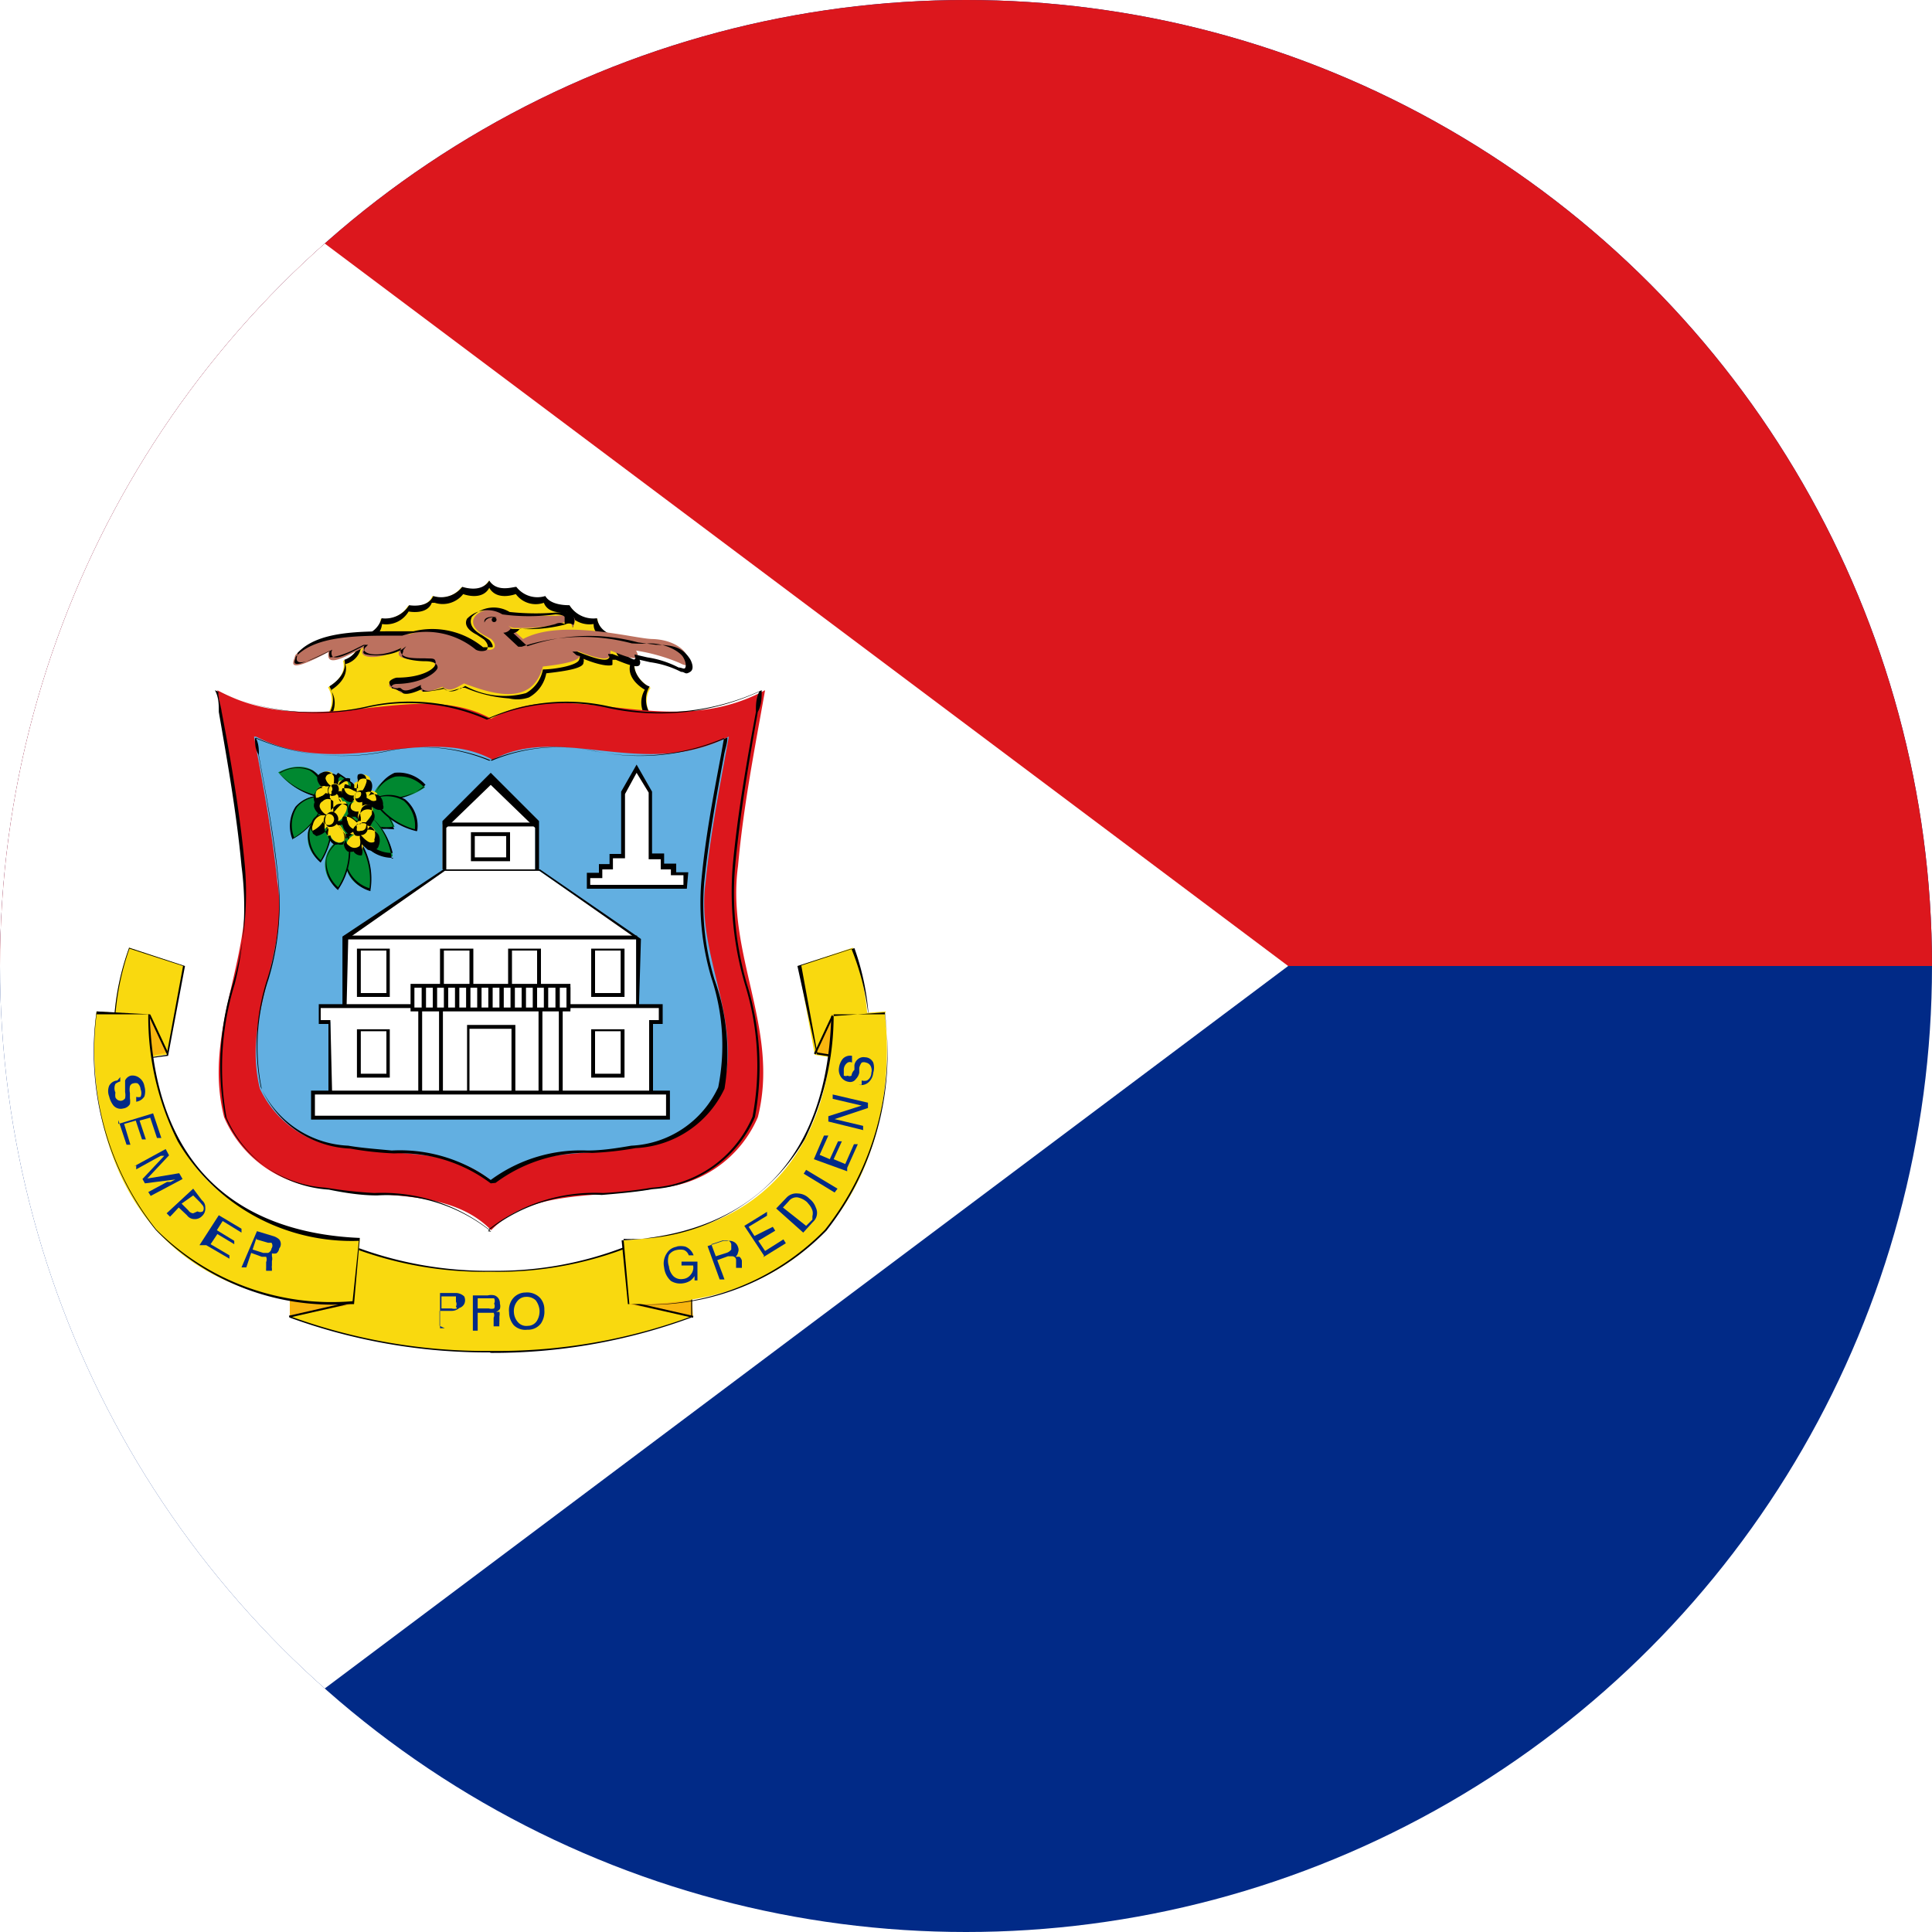 <svg id="b2a22536-503f-431b-8647-b1abf0c7911a" data-name="Layer 1" xmlns="http://www.w3.org/2000/svg" xmlns:xlink="http://www.w3.org/1999/xlink" viewBox="0 0 40 40"><defs><style>.b77fbc62-cd7b-43c7-b800-0374a247c30a{fill:none;}.e82bcc79-de1d-450c-b9ce-7f1077b734b5{clip-path:url(#b96295e1-6bd2-48d3-a91c-4870ca7cd4c9);}.b13c7fdd-0967-4671-8410-f89cf9d02475{fill:#012a87;}.bfbef7d6-2d2c-40e5-a13e-98f6217b1132{fill:#dc171d;}.b074b660-da59-46ad-9301-4801913e0163{fill:#fff;}.e5b62230-4db9-4e62-85e6-8f37d32a0612{fill:#f9d90f;}.b41768f7-0d77-4914-8f42-0626bafed55f{fill:#bc715f;}.f1f0635c-8a15-4592-b7bb-6fb8723a5aa2{opacity:0;}.b1651ffd-76fb-4131-87f2-c8d1019b6987{fill:#62afe1;}.b287690c-4204-4dab-803d-3400d29777fd{fill:#008830;}.abfcb6f2-2357-43cb-8e39-df47ca7886ae{fill:#f9b60f;}</style><clipPath id="b96295e1-6bd2-48d3-a91c-4870ca7cd4c9"><circle class="b77fbc62-cd7b-43c7-b800-0374a247c30a" cx="20" cy="20" r="20"/></clipPath></defs><g class="e82bcc79-de1d-450c-b9ce-7f1077b734b5"><path id="edbf9920-280a-4756-abd5-8674207f653d" data-name="path2" class="b13c7fdd-0967-4671-8410-f89cf9d02475" d="M0,0H60V40H0Z"/><path id="fff9d656-bddd-40d9-aca1-fc878626c24a" data-name="path4" class="bfbef7d6-2d2c-40e5-a13e-98f6217b1132" d="M0,0H60V20H0Z"/><path id="f0c0c8f4-7b41-4697-8684-f5c7a1ce1256" data-name="path6" class="b074b660-da59-46ad-9301-4801913e0163" d="M0,0V40L26.67,20Z"/><g id="ebbc1e5d-8bb2-4898-8657-ecb5c4708101" data-name="g1791"><g id="abaedc8e-7462-4693-bcce-4253e105a6b9" data-name="g1577"><path id="f190084f-e4b7-44e3-aa5c-4f595cfcd049" data-name="path184-4" class="e5b62230-4db9-4e62-85e6-8f37d32a0612" d="M13.47,15.1v-.31a.51.51,0,0,1,0-.55s-.41-.22-.32-.56a.46.46,0,0,1-.34-.5s-.4,0-.44-.37a.57.57,0,0,1-.58-.27s-.39.08-.5-.19a.54.54,0,0,1-.6-.19s-.41.16-.57-.14c-.17.3-.57.14-.57.14a.53.53,0,0,1-.6.18c-.11.28-.5.2-.5.2a.57.57,0,0,1-.57.27c0,.34-.44.37-.44.37a.48.48,0,0,1-.34.5c.1.34-.31.55-.31.55a.53.53,0,0,1,0,.55v.29l6.62,0Z"/><path d="M13.47,15.12h0l-6.62,0v-.3h0a.48.48,0,0,0,0-.53h0s.39-.22.3-.54v0h0a.44.44,0,0,0,.33-.48v0h0s.39,0,.43-.35v0h0a.54.54,0,0,0,.55-.26h0s.38.08.48-.18v0H9a.54.54,0,0,0,.59-.18h0s.39.15.54-.13l0,0v0c.16.28.54.13.55.13h0a.51.51,0,0,0,.58.18h0c.1.26.47.19.48.19h0a.55.55,0,0,0,.55.25h0v0c0,.32.41.35.43.35h0v0a.44.44,0,0,0,.33.48h0v0c-.09.32.3.53.3.53h0v0a.52.52,0,0,0,0,.53h0v.32h0Zm-6.6-.07,6.58,0v-.29a.54.54,0,0,1,0-.55c-.08,0-.38-.25-.31-.55a.48.48,0,0,1-.34-.49c-.08,0-.39-.07-.44-.37a.58.58,0,0,1-.57-.27c-.07,0-.39,0-.5-.19a.55.55,0,0,1-.6-.19c-.07,0-.4.12-.56-.13-.16.25-.49.15-.56.13a.55.55,0,0,1-.6.19c-.11.24-.43.2-.5.19a.58.58,0,0,1-.57.27.49.49,0,0,1-.44.36.49.49,0,0,1-.33.5c.07.3-.23.5-.31.55a.55.55,0,0,1,0,.55Z"/><g id="f5c875bf-c177-4529-8f69-df3ae78cee8e" data-name="g2141"><path id="f93e65d8-f950-44ca-bd27-87a0f51b74af" data-name="path18341" class="b41768f7-0d77-4914-8f42-0626bafed55f" d="M10.17,13.23c.18.18,0,.28-.15.19a1.6,1.6,0,0,0-1.53-.29c-.94,0-1.93-.06-2.38.44,0,.09-.29.45.69-.07-.06.36.4.06.75-.1-.24.25.37.29.76,0-.19.26.14.25.46.25.47,0,.21.42-.59.44,0,0-.28.1,0,.18.14,0,0,.2.51-.05,0,.15.18.12.47,0,.17.13.3,0,.45-.07.61.23,1.41.47,1.63-.35.51-.06.93-.14.7-.33.67.27.71.16.7,0,.31.12.68.28.53,0a3.83,3.83,0,0,1,.91.26c.26.14.18-.1.11-.21s-.3-.28-.69-.29-1.87-.43-2.67,0h0l-.33-.3A.24.24,0,0,0,10.7,13a3.28,3.28,0,0,0,.93-.1c.14-.05.22,0,.22.1.13-.23,0-.27-.18-.26a4.73,4.73,0,0,1-1.1-.05c-.51-.25-1.11.14-.55.46Z"/><path d="M10.54,14.46a2.81,2.81,0,0,1-.91-.22l-.08,0c-.11.06-.23.13-.37,0-.26.08-.41.09-.46,0a.06.06,0,0,1,0-.06c-.3.15-.36.13-.42.07a.08.08,0,0,0-.07,0c-.12,0-.17-.07-.17-.12s.12-.1.16-.1c.51,0,.8-.18.8-.3s-.08-.09-.22-.1h0c-.23,0-.44,0-.49-.1a.11.11,0,0,1,0-.12c-.29.16-.67.18-.76.07a.1.1,0,0,1,0-.12l-.11.06c-.24.12-.46.24-.56.17a.15.15,0,0,1,0-.14c-.56.3-.68.28-.72.24s0-.11,0-.17l0,0h0c.42-.46,1.29-.45,2.12-.45h.28A1.65,1.65,0,0,1,10,13.4c.08,0,.16,0,.19,0s0-.09-.06-.15l-.15-.1c-.29-.16-.24-.32-.21-.38a.63.63,0,0,1,.78-.1,5.06,5.06,0,0,0,1.09,0,.23.23,0,0,1,.22.07.2.2,0,0,1,0,.22l0,.07V13a.11.11,0,0,0,0-.07.16.16,0,0,0-.16,0,3,3,0,0,1-.94.09.22.22,0,0,1-.13.09l.29.27a3.91,3.91,0,0,1,2.29-.08l.37.05c.4,0,.57.08.71.3,0,0,.11.19,0,.26s-.1,0-.19,0a2,2,0,0,0-.64-.2l-.22-.05a.11.11,0,0,1,0,.11c-.05.06-.22,0-.49-.11l-.07,0s0,.08,0,.1-.16.06-.6-.12a.12.12,0,0,1,0,.08c0,.11-.32.17-.77.22a.72.72,0,0,1-.36.5A.75.75,0,0,1,10.54,14.46Zm-.91-.26h0a1.7,1.7,0,0,0,1.26.15.71.71,0,0,0,.35-.49h0c.23,0,.71-.08.75-.2s0-.06-.06-.1l-.08-.07.1,0c.37.15.58.2.64.15s0-.05,0-.1v0h0l.09,0c.18.07.42.16.46.11s0,0,0-.1l0,0h0l.26.06a2.07,2.07,0,0,1,.65.21c.07,0,.12.05.14,0s0-.14-.05-.22-.29-.27-.68-.28a2.63,2.63,0,0,1-.38,0,4,4,0,0,0-2.28.07h-.07l0,0-.31-.29,0,0h0a.19.19,0,0,0,.15-.08h0a2.92,2.92,0,0,0,.93-.1.21.21,0,0,1,.19,0l0,0c0-.06,0-.1,0-.14s-.12-.06-.19-.06a4.07,4.07,0,0,1-1.1,0h0a.59.59,0,0,0-.73.09c-.06.11,0,.23.2.33l.15.1c.11.11.08.18.06.21s-.14.05-.23,0a1.61,1.61,0,0,0-1.52-.29H8.21c-.82,0-1.68,0-2.09.44v0c0,.05-.05.12,0,.14s.16,0,.71-.27l0,0v0a.18.18,0,0,0,0,.14c.08,0,.31-.06.52-.17l.18-.09.09,0-.07.07c0,.05-.06.09,0,.12s.49.08.78-.1l.08-.06-.06.08c0,.07-.06.11,0,.15s.26.08.46.08h0c.16,0,.25.05.25.13s-.29.33-.84.34c0,0-.11,0-.11.06s0,0,.14.08a.13.13,0,0,1,.09.05s.08.07.41-.09l0,0v0a.13.13,0,0,0,0,.06s.19,0,.44-.06h0c.13.1.23,0,.34,0l.09-.05Z"/><path id="bc2051d3-d008-4504-ac0f-00489958b537" data-name="path18347" d="M10.29,12.78c-.11,0-.22,0-.26.11C10,12.76,10.21,12.76,10.29,12.78Z"/><path class="f1f0635c-8a15-4592-b7bb-6fb8723a5aa2" d="M10,13.06v-.18a.13.13,0,0,1,.06-.11.29.29,0,0,1,.25,0l.17.06-.19,0c-.09,0-.18,0-.21.08Z"/><circle id="b94e5074-ba4a-460a-a79a-aff123d8da80" data-name="path18349" cx="10.23" cy="12.83" r="0.05"/><path class="f1f0635c-8a15-4592-b7bb-6fb8723a5aa2" d="M10.23,12.89a.06.06,0,0,1-.06-.06.06.06,0,1,1,.12,0A.06.06,0,0,1,10.23,12.89Zm0-.1s0,0,0,0a0,0,0,0,0,.06,0S10.25,12.79,10.23,12.79Z"/></g></g><g id="ae6deb76-e162-40f5-b231-b9e93c8a7dfb" data-name="g1570"><path id="b6c86b14-b348-4d68-b9a1-290aeba2d035" data-name="path1566" class="bfbef7d6-2d2c-40e5-a13e-98f6217b1132" d="M4.5,14.29c.21,1.19.44,2.4.55,3.64.25,1.84-.87,3.38-.41,5.2A2.43,2.43,0,0,0,6.75,24.6c1.16.22,2.57,0,3.42.87.84-.87,2.25-.65,3.41-.87a2.43,2.43,0,0,0,2.11-1.47c.46-1.82-.66-3.36-.41-5.2.11-1.24.35-2.45.56-3.64-2.05,1.11-4.07-.33-5.67.59C8.57,14,6.54,15.4,4.5,14.29Z"/><path d="M10.17,25.5h0a3.43,3.43,0,0,0-2.36-.75c-.35,0-.71-.06-1-.12a2.48,2.48,0,0,1-2.12-1.49,5.86,5.86,0,0,1,.17-2.77A6.52,6.52,0,0,0,5,17.93c-.1-1.08-.29-2.15-.47-3.19,0-.15,0-.3-.08-.45v0l0,0a4.9,4.9,0,0,0,3.13.34,4,4,0,0,1,2.53.24,4,4,0,0,1,2.52-.24,4.94,4.94,0,0,0,3.14-.34l0,0v0c0,.15,0,.3-.08.45-.18,1-.37,2.11-.47,3.19a6.74,6.74,0,0,0,.24,2.43,5.74,5.74,0,0,1,.17,2.77,2.48,2.48,0,0,1-2.12,1.49c-.34.06-.7.09-1.05.12a3.43,3.43,0,0,0-2.36.75ZM4.52,14.32c0,.14.05.28.07.42.19,1,.38,2.1.48,3.19a6.6,6.6,0,0,1-.25,2.44,5.66,5.66,0,0,0-.16,2.75,2.43,2.43,0,0,0,2.09,1.47,9.11,9.11,0,0,0,1,.11,3.6,3.6,0,0,1,2.37.75,3.56,3.56,0,0,1,2.37-.75,8.71,8.71,0,0,0,1-.11,2.43,2.43,0,0,0,2.09-1.47,5.66,5.66,0,0,0-.16-2.75,6.81,6.81,0,0,1-.25-2.44c.1-1.09.29-2.16.48-3.19,0-.14,0-.28.07-.42a5,5,0,0,1-3.12.34,4,4,0,0,0-2.52.24h0a4,4,0,0,0-2.52-.24A5,5,0,0,1,4.52,14.32Z"/><path id="f3e2a2d0-0456-4004-97a4-e7d2f096240d" data-name="path1576" class="b1651ffd-76fb-4131-87f2-c8d1019b6987" d="M5.26,15.25c.18,1,.38,2,.48,3C6,19.77,5,21,5.38,22.54A2.13,2.13,0,0,0,7.2,23.76c1,.18,2.22,0,3,.72.73-.72,1.94-.54,2.95-.72a2.12,2.12,0,0,0,1.82-1.22c.4-1.5-.57-2.77-.36-4.29.1-1,.3-2,.48-3-1.76.91-3.51-.28-4.89.48-1.39-.76-3.13.43-4.9-.48Z"/><path d="M10.16,24.5h0a3.11,3.11,0,0,0-2-.62,6.67,6.67,0,0,1-.91-.1,2.11,2.11,0,0,1-1.83-1.23,4.38,4.38,0,0,1,.14-2.28,5.37,5.37,0,0,0,.21-2c-.08-.89-.25-1.77-.41-2.63,0-.12,0-.25-.07-.37v0h0a4.48,4.48,0,0,0,2.7.29,3.59,3.59,0,0,1,2.19.19,3.56,3.56,0,0,1,2.18-.19,4.47,4.47,0,0,0,2.7-.29h0v0c0,.12-.05.25-.07.37-.16.86-.32,1.74-.41,2.63a5.37,5.37,0,0,0,.21,2A4.49,4.49,0,0,1,15,22.54a2.14,2.14,0,0,1-1.84,1.23,6.7,6.7,0,0,1-.9.1,3.14,3.14,0,0,0-2,.62ZM5.28,15.28c0,.11,0,.22.07.34.16.85.32,1.73.41,2.63a5.24,5.24,0,0,1-.22,2,4.44,4.44,0,0,0-.14,2.26,2.1,2.1,0,0,0,1.81,1.21c.29.05.6.07.9.1a3.18,3.18,0,0,1,2.05.61,3.15,3.15,0,0,1,2-.61c.31,0,.62-.05.91-.1a2.09,2.09,0,0,0,1.8-1.21,4.44,4.44,0,0,0-.14-2.26,5.44,5.44,0,0,1-.21-2c.08-.9.25-1.78.41-2.63l.06-.34a4.51,4.51,0,0,1-2.69.27,3.6,3.6,0,0,0-2.17.2h0A3.6,3.6,0,0,0,8,15.55,4.54,4.54,0,0,1,5.28,15.28Z"/><g id="b8ddaf27-9cad-4317-917c-abcb05a0577d" data-name="g2319"><path id="a4db7ca2-e2f5-4c37-9daa-dd1617da3c46" data-name="rect1283" class="b074b660-da59-46ad-9301-4801913e0163" d="M9.2,18,7.13,19.41v1.7h6.05v-1.7L11.12,18Z"/><path d="M13.22,21.15H7.09V19.39L9.18,18h2l2.09,1.44Zm-6.05-.08h6V19.43l-2-1.4H9.21l-2,1.4Z"/><path id="bf511ce3-8bb3-4a8a-a7e7-1a00224db0e2" data-name="rect1279" class="b074b660-da59-46ad-9301-4801913e0163" d="M6.64,20.83v.33h.2v1.67h6.64V21.16h.2v-.33Z"/><path d="M13.52,22.87H6.8V21.2H6.6v-.41h7.12v.41h-.2Zm-6.64-.08h6.56V21.12h.2v-.25h-7v.25h.2Z"/><path id="ae53b2ff-ee6f-462e-98b7-69fd75a74de1" data-name="path1295" class="b074b660-da59-46ad-9301-4801913e0163" d="M10.16,16.14l-1,.93V18h1.92v-.92Z"/><path d="M11.16,18h-2v-1l1-1,1,1ZM9.24,18h1.84v-.86l-.92-.89-.92.89Z"/><path id="a40901f4-972f-4951-8729-e6e3b9d1a6ad" data-name="path1304" class="b074b660-da59-46ad-9301-4801913e0163" d="M7.43,19.64H8v1h-.6Z"/><path d="M8.07,20.64H7.39v-1h.68Zm-.6-.08H8v-.88H7.47Z"/><path id="b4d37008-c134-408a-aaa9-77508d51fa5b" data-name="path1308" class="b074b660-da59-46ad-9301-4801913e0163" d="M9.15,19.64h.61v1H9.15Z"/><path d="M9.8,20.64H9.11v-1H9.8Zm-.61-.08h.53v-.88H9.19Z"/><path id="a7a47299-8583-48d1-9664-a39a4f49fed2" data-name="path1312" class="b074b660-da59-46ad-9301-4801913e0163" d="M12.89,19.64h-.61v1h.61Z"/><path d="M12.93,20.64h-.69v-1h.69Zm-.61-.08h.53v-.88h-.53Z"/><path id="e6f2b1f9-c210-48c5-a12d-1018bfc7deb4" data-name="path1314" class="b074b660-da59-46ad-9301-4801913e0163" d="M11.16,19.64h-.6v1h.6Z"/><path d="M11.2,20.64h-.68v-1h.68Zm-.6-.08h.52v-.88H10.6Z"/><path id="e4e12523-d22a-4690-b4eb-17e188016d63" data-name="path1316" class="b074b660-da59-46ad-9301-4801913e0163" d="M7.43,21.31H8v1h-.6Z"/><path d="M8.07,22.31H7.39v-1h.68Zm-.6-.08H8v-.88H7.47Z"/><path id="e996c34b-4057-4f4e-8135-db2d7eadcc70" data-name="path1318" class="b074b660-da59-46ad-9301-4801913e0163" d="M12.89,21.31h-.61v1h.61Z"/><path d="M12.93,22.31h-.69v-1h.69Zm-.61-.08h.53v-.88h-.53Z"/><path id="b432cde6-b12a-435b-b6dd-1eb98bb2d54d" data-name="path1320" class="b074b660-da59-46ad-9301-4801913e0163" d="M10.63,21.26h-1v1.57h1Z"/><path d="M10.67,22.87h-1V21.22h1Zm-.95-.08h.87V21.3H9.72Z"/><path id="bee4443c-96c5-4341-8132-6c839427a23a" data-name="path1322" class="b074b660-da59-46ad-9301-4801913e0163" d="M9.13,20.83H8.7v2h.43Z"/><path d="M9.17,22.87H8.66V20.79h.51Zm-.43-.08h.35V20.87H8.74Z"/><path id="bd4c8330-c1e4-4899-9905-9cdca136bc3c" data-name="path1326" class="b074b660-da59-46ad-9301-4801913e0163" d="M11.19,20.83h.42v2h-.42Z"/><path d="M11.65,22.87h-.5V20.79h.5Zm-.42-.08h.34V20.87h-.34Z"/><path id="b1569583-56f5-482a-ac79-eb910ad5ef52" data-name="path1328" class="b074b660-da59-46ad-9301-4801913e0163" d="M11.77,20.9v-.49H8.54v.49Z"/><path d="M11.81,20.94H8.5v-.57h3.31Zm-3.23-.08h3.15v-.41H8.58Z"/><rect x="9.2" y="17.03" width="1.92" height="0.08"/><rect x="7.13" y="19.37" width="6.06" height="0.08"/><path id="be795455-9b51-40c2-bcc0-d2a573dbdcaa" data-name="rect1277" class="b074b660-da59-46ad-9301-4801913e0163" d="M6.48,22.62h7.35v.52H6.48Z"/><path d="M13.87,23.18H6.44v-.6h7.43ZM6.52,23.1h7.27v-.44H6.52Z"/><path id="a84469b2-1d93-4d27-aad5-175dd5b06b12" data-name="path1334" class="b074b660-da59-46ad-9301-4801913e0163" d="M10.52,17.27H9.79v.52h.73Z"/><path d="M10.56,17.83H9.75v-.6h.81Zm-.73-.08h.65v-.44H9.83Z"/><rect x="8.73" y="20.41" width="0.09" height="0.49"/><rect x="11.5" y="20.41" width="0.09" height="0.49"/><rect x="11.26" y="20.41" width="0.09" height="0.49"/><rect x="11.03" y="20.41" width="0.09" height="0.49"/><rect x="10.8" y="20.41" width="0.09" height="0.49"/><rect x="10.57" y="20.41" width="0.09" height="0.49"/><rect x="10.34" y="20.41" width="0.09" height="0.49"/><rect x="10.11" y="20.41" width="0.09" height="0.49"/><rect x="9.88" y="20.41" width="0.09" height="0.49"/><rect x="9.65" y="20.41" width="0.09" height="0.49"/><rect x="9.42" y="20.41" width="0.09" height="0.49"/><rect x="9.19" y="20.41" width="0.09" height="0.49"/><rect x="8.96" y="20.41" width="0.09" height="0.49"/><rect x="11.73" y="20.44" width="0.08" height="0.46"/></g><g id="f2d0835c-7a2a-4e72-923a-7d87a6cabdee" data-name="g1507"><g id="b3ceb441-626b-43ea-9cb3-94fdca229de7" data-name="g2185"><path id="bd39ecb8-7b37-4bca-824f-3987450701dc" data-name="path19152-8-7-9-6-9" class="b287690c-4204-4dab-803d-3400d29777fd" d="M7.05,16.05c.45.29.67.55.67.8C7.15,16.82,6.64,16.56,7.05,16.05Z"/><path d="M7.74,16.88h0c-.33,0-.71-.12-.81-.35A.45.45,0,0,1,7,16h0c.45.29.68.56.68.82Zm-.69-.81a.42.42,0,0,0-.11.43c.08.18.37.31.76.33C7.68,16.6,7.47,16.34,7.05,16.07Z"/><path id="ef3aaf04-adad-4b9f-872b-3bc7611005a2" data-name="path19152-8-2-2-7-7-5" class="b287690c-4204-4dab-803d-3400d29777fd" d="M7.41,16.31a1.41,1.41,0,0,1,.76.81C7.73,17.2,7.25,17,7.41,16.31Z"/><path d="M8,17.16A.66.66,0,0,1,7.51,17a.72.72,0,0,1-.12-.66v0h0a1.43,1.43,0,0,1,.77.83v0h0Zm-.57-.82a.65.65,0,0,0,.11.61.68.68,0,0,0,.61.16A1.41,1.41,0,0,0,7.43,16.34Z"/><path id="a01978a3-6e7e-4c67-9d69-1bdf63ed33ec" data-name="path19152-8-7-0-4-3" class="b287690c-4204-4dab-803d-3400d29777fd" d="M6.84,16.74a1.45,1.45,0,0,1-.2,1.1.61.61,0,0,1,.2-1.1Z"/><path d="M6.64,17.86h0a.73.73,0,0,1-.26-.64.71.71,0,0,1,.47-.49h0v0a1.49,1.49,0,0,1-.2,1.11Zm.19-1.09a.64.64,0,0,0-.42.45.69.69,0,0,0,.23.59A1.47,1.47,0,0,0,6.83,16.77Z"/><path id="e1e62c2c-b375-4255-8e68-df5a8d5a4c8a" data-name="path19152-8-2-2-8-4-5" class="b287690c-4204-4dab-803d-3400d29777fd" d="M6.85,16.74a1.41,1.41,0,0,1,.67.88C7.07,17.66,6.62,17.4,6.85,16.74Z"/><path d="M7.45,17.65a.62.62,0,0,1-.62-.92v0h0a1.45,1.45,0,0,1,.68.9v0h-.1Zm-.59-.88a.65.65,0,0,0,0,.62.71.71,0,0,0,.59.22A1.42,1.42,0,0,0,6.86,16.77Z"/><path id="aa5a093d-12a8-41a5-bd0f-0d645f5b1b4c" data-name="path20134-0-5" class="b287690c-4204-4dab-803d-3400d29777fd" d="M7.12,16.34l.19.12.2,0,.09.14s0,.29,0,.31a1.45,1.45,0,0,0,.06.19l-.14.1-.37.16-.35-.29-.22,0-.1-.28.11-.23.27-.17Z"/><path d="M7.12,17.36l-.35-.29-.22,0-.11-.3.12-.24.28-.18.28-.06.19.12.21,0,.1.15h0c0,.08,0,.29,0,.31a1.18,1.18,0,0,0,.06.19h0l-.15.11ZM6.79,17l.34.28.36-.14.12-.09s-.05-.16-.05-.19,0-.26,0-.31l-.08-.12-.2,0-.18-.12-.27.05-.26.18-.1.21.08.25Z"/><path id="ef1c480b-386a-4504-b980-9f03a3a03e8e" data-name="path19152-22-9-7" class="b287690c-4204-4dab-803d-3400d29777fd" d="M6.76,16.48a1.44,1.44,0,0,1-.68.88C5.93,16.93,6.07,16.43,6.76,16.48Z"/><path d="M6.06,17.39v0a.74.74,0,0,1,.06-.69.72.72,0,0,1,.64-.22h0v0a1.44,1.44,0,0,1-.7.89Zm.61-.89a.62.62,0,0,0-.52.21.7.7,0,0,0-.06.63,1.45,1.45,0,0,0,.64-.84Z"/><path id="f57e99cf-4e08-4c48-a566-e04f19b2a149" data-name="path19152-9-4-1-4" class="b287690c-4204-4dab-803d-3400d29777fd" d="M6.76,16.52a1.46,1.46,0,0,1-1-.53C6.18,15.77,6.7,15.82,6.76,16.52Z"/><path d="M6.78,16.54h0a1.5,1.5,0,0,1-1-.54v0h0a.75.75,0,0,1,.69-.05.71.71,0,0,1,.32.6Zm-1-.54a1.45,1.45,0,0,0,.93.49.65.65,0,0,0-.3-.54A.68.68,0,0,0,5.81,16Z"/><path id="e4664255-7ae7-4d42-9512-b9b307734c47" data-name="path19152-8-7-1-1" class="b287690c-4204-4dab-803d-3400d29777fd" d="M7.71,16.53A1.41,1.41,0,0,0,8.8,16.3.61.61,0,0,0,7.71,16.53Z"/><path d="M8,16.57l-.25,0h0v0A.71.71,0,0,1,8.17,16a.74.74,0,0,1,.64.25h0l0,0A1.31,1.31,0,0,1,8,16.57Zm-.22-.05a1.48,1.48,0,0,0,1-.22.69.69,0,0,0-.6-.22A.65.65,0,0,0,7.74,16.52Z"/><path id="f7d71498-58bf-4488-8cf5-3481278ac2e5" data-name="path19152-8-2-2-74-9" class="b287690c-4204-4dab-803d-3400d29777fd" d="M7.71,16.53a1.44,1.44,0,0,0,.9.66C8.63,16.74,8.37,16.29,7.71,16.53Z"/><path d="M8.63,17.21h0a1.46,1.46,0,0,1-.92-.66v0h0a.67.67,0,0,1,.68,0,.71.71,0,0,1,.25.64Zm-.89-.67a1.47,1.47,0,0,0,.85.63.69.69,0,0,0-.23-.59A.69.69,0,0,0,7.74,16.54Z"/><path id="b321d6d6-caff-4994-9bcd-9653e8dc8363" data-name="path19152-8-1-5-1-3" class="b287690c-4204-4dab-803d-3400d29777fd" d="M7.55,16.78a1.43,1.43,0,0,1,.58.95A.61.61,0,0,1,7.55,16.78Z"/><path d="M8.15,17.76h0a.73.73,0,0,1-.62-.3.71.71,0,0,1,0-.68l0,0,0,0a1.44,1.44,0,0,1,.58,1Zm-.59-1a.68.68,0,0,0,0,.62.69.69,0,0,0,.57.28A1.46,1.46,0,0,0,7.56,16.81Z"/><path id="a7a72fe2-9abf-4e63-a29d-b066255a1a69" data-name="path19152-8-1-0-8-3-8" class="b287690c-4204-4dab-803d-3400d29777fd" d="M7.4,17.34a1.41,1.41,0,0,1,.26,1.08A.6.6,0,0,1,7.4,17.34Z"/><path d="M7.67,18.45h0a.73.73,0,0,1-.5-.48.71.71,0,0,1,.23-.64l0,0v0a1.44,1.44,0,0,1,.27,1.1Zm-.28-1.08a.68.68,0,0,0-.2.58.7.7,0,0,0,.46.44A1.44,1.44,0,0,0,7.39,17.37Z"/><path id="e8b8d2d2-6958-4efe-8a20-f4f8a699201d" data-name="path19152-8-1-7-5-5-5" class="b287690c-4204-4dab-803d-3400d29777fd" d="M7.21,17.31A1.42,1.42,0,0,1,7,18.4.6.6,0,0,1,7.21,17.31Z"/><path d="M7,18.43H7a.72.72,0,0,1-.25-.64.67.67,0,0,1,.47-.49h0v0A1.44,1.44,0,0,1,7,18.42Zm.19-1.09a.66.66,0,0,0-.43.44.72.72,0,0,0,.24.59A1.43,1.43,0,0,0,7.2,17.34Z"/></g><g id="a313a662-4eb6-446d-b80d-7751b5f6bcdd" data-name="g2145"><path id="e877cf1e-ba15-4ed8-9dfb-b171e82da70f" data-name="path19551-3-5-7-0" class="e5b62230-4db9-4e62-85e6-8f37d32a0612" d="M6.89,16.75a.17.17,0,0,1-.07-.12.14.14,0,0,1,0-.11l0-.06h0l0,0c-.09.08-.16.12-.22.11s-.08-.1-.05-.19a.18.18,0,0,1,.16-.12.06.06,0,0,1,.06,0h0l0,0a.28.28,0,0,1-.14-.17.12.12,0,0,1,.07-.1.16.16,0,0,1,.22.06s0,.06,0,.13,0,.07,0,.07h0v0l0,0,.11-.08a.15.15,0,0,1,.13,0c.07,0,.07.15,0,.23a.17.17,0,0,1-.2.05H7l0,0a.63.63,0,0,1,.09.14c0,.09,0,.15,0,.18a.16.16,0,0,1-.15,0Z"/><path d="M7,16.8a.19.19,0,0,1-.12,0h0a.17.17,0,0,1-.07-.13.17.17,0,0,1,0-.12v0l0,0a.32.32,0,0,1-.23.11.13.13,0,0,1-.07-.06.22.22,0,0,1,0-.16.2.2,0,0,1,.17-.13h0a.31.31,0,0,1-.11-.16A.13.13,0,0,1,6.66,16a.18.18,0,0,1,.25.07.26.26,0,0,1,0,.14v.06H7l0,0,.12-.08a.17.17,0,0,1,.15,0,.12.12,0,0,1,.06.08.24.24,0,0,1,0,.18.19.19,0,0,1-.23.06H7a.55.55,0,0,1,.09.14.15.15,0,0,1-.06.2Zm-.17-.36h0s0,0,0,0,0,0,0,.06a.14.14,0,0,0,0,.11.13.13,0,0,0,.06.1h0a.13.13,0,0,0,.13,0,.11.11,0,0,0,0-.15A.44.44,0,0,0,7,16.47l-.07-.09.08,0,.06,0a.17.17,0,0,0,.18-.06.18.18,0,0,0,0-.14l0-.06a.16.16,0,0,0-.11,0,.38.38,0,0,0-.11.08L7,16.3l0,0h0s0,0,0-.09a.29.29,0,0,0,0-.12.16.16,0,0,0-.2-.06.1.1,0,0,0-.06.09.26.26,0,0,0,.13.16l0,0H6.74a.06.06,0,0,0-.06,0,.16.16,0,0,0-.14.11.15.15,0,0,0,0,.13s0,0,0,0a.3.3,0,0,0,.2-.1Z"/><path id="b9a8c5d2-9474-4265-9145-9d55d780846b" data-name="path19569-1-3-1-5" class="e5b62230-4db9-4e62-85e6-8f37d32a0612" d="M7,16.39a.1.1,0,1,1,0-.14A.11.11,0,0,1,7,16.39Z"/><path d="M6.87,16.48h0a.09.09,0,0,1-.06-.06.12.12,0,0,1,0-.1.13.13,0,0,1,.16-.08A.13.13,0,0,1,7,16.4H7a.16.16,0,0,1-.07.07Zm0-.22a.09.09,0,0,0-.08.06.2.2,0,0,0,0,.07l0,.05a.09.09,0,0,0,.07,0,.07.07,0,0,0,0-.05.08.08,0,0,0,0-.11Z"/></g><g id="a658957b-de6f-4f7c-b871-9f09426d2577" data-name="g1100"><path id="a37f0e28-2cda-499d-81e3-ba2c0d8be4ca" data-name="path19551-7-6-4-4-1" class="e5b62230-4db9-4e62-85e6-8f37d32a0612" d="M7.34,16.21a.3.3,0,0,0,0,.12l0,.05h0s0,0,0,0-.18-.11-.23-.09-.06.1,0,.19a.2.2,0,0,0,.17.11s0,0,.06,0h0s0,0,0,0a.22.22,0,0,0-.11.19.11.11,0,0,0,.08.1.15.15,0,0,0,.2-.08.21.21,0,0,0,0-.14.32.32,0,0,1,0-.07h0v0l.05,0a.31.31,0,0,0,.12.07.12.12,0,0,0,.13,0c.06,0,0-.16,0-.23a.19.19,0,0,0-.21-.05l0,0h0l0,0a.48.48,0,0,0,.07-.15c0-.09,0-.15-.07-.17a.12.12,0,0,0-.14,0,.16.16,0,0,0-.06.12Z"/><path d="M7.36,16.91H7.29a.14.14,0,0,1-.09-.12.22.22,0,0,1,.08-.18h0a.22.22,0,0,1-.19-.12.26.26,0,0,1,0-.17s0,0,.06,0,.14,0,.24.09h0v0a.39.39,0,0,1,0-.13h0a.2.2,0,0,1,.06-.14.16.16,0,0,1,.16,0c.08,0,.11.1.09.19a.4.4,0,0,1-.07.15h0a.2.2,0,0,1,.23,0,.24.24,0,0,1,.07.19.09.09,0,0,1,0,.08.16.16,0,0,1-.15,0l-.12-.07,0,0h0a.21.21,0,0,0,0,.06.24.24,0,0,1,0,.15A.18.18,0,0,1,7.36,16.91Zm0-.37h0l0,0a.2.2,0,0,0-.1.17s0,.06.07.08a.12.12,0,0,0,.17-.07s0-.05,0-.13,0-.08,0-.09h0l0,0,.06,0,.12.07a.11.11,0,0,0,.11,0s0,0,0,0a.18.18,0,0,0-.06-.15.16.16,0,0,0-.18,0l0,0-.08,0,.06-.09a.58.58,0,0,0,.06-.15s0-.12-.06-.14a.11.11,0,0,0-.12,0,.16.16,0,0,0,0,.11h0a.26.26,0,0,0,0,.11l0,.06s0,0,0,0,0,0-.06,0-.17-.1-.21-.08,0,0,0,0a.16.16,0,0,0,0,.13.17.17,0,0,0,.15.1s0,0,.06,0Z"/><path id="bd962b52-1f0d-4795-a246-e9b95a58a036" data-name="path19569-3-2-6-1-9" class="e5b62230-4db9-4e62-85e6-8f37d32a0612" d="M7.35,16.44a.11.11,0,0,1,.14-.06h0a.1.1,0,0,1,0,.14.1.1,0,0,1-.14.06h0A.1.1,0,0,1,7.35,16.44Z"/><path d="M7.42,16.61h0a.09.09,0,0,1-.06-.06.14.14,0,0,1,0-.11h0a.13.13,0,0,1,.16-.07.09.09,0,0,1,.06.06.14.14,0,0,1,0,.11A.16.16,0,0,1,7.42,16.61Zm-.06-.16a.11.11,0,0,0,0,.08l0,0a.1.1,0,0,0,.11-.06.09.09,0,0,0,0-.07s0,0,0,0a.09.09,0,0,0-.12.05Z"/></g><g id="ad9162dc-f264-4089-a5ec-c99ef6e2fe46" data-name="g2153"><path id="abfaaf54-1bde-4efc-8215-5cb8df54199c" data-name="path19551-7-8-5-6" class="e5b62230-4db9-4e62-85e6-8f37d32a0612" d="M6.78,17.31a.23.23,0,0,1,0-.14.22.22,0,0,1,0-.06h0s0,0,0,0-.17.16-.23.16-.11-.11-.08-.22a.22.22,0,0,1,.16-.17h.07s0,0,0,0l0,0a.28.28,0,0,1-.17-.19.13.13,0,0,1,.07-.13.18.18,0,0,1,.25,0,.22.22,0,0,1,0,.16c0,.05,0,.08,0,.08l0,0h0l0-.05.12-.11a.21.21,0,0,1,.15-.05c.08,0,.09.18,0,.28A.2.2,0,0,1,7,17L7,17h0l0,.05a.44.44,0,0,1,.11.15.15.15,0,0,1,0,.22.17.17,0,0,1-.17,0,.21.21,0,0,1-.1-.13Z"/><path d="M7,17.48a.15.15,0,0,1-.09,0,.3.3,0,0,1-.11-.14h0a.27.27,0,0,1,0-.15v-.05h0l0,0a.38.38,0,0,1-.25.17s0,0-.07-.05a.24.24,0,0,1,0-.19.25.25,0,0,1,.17-.19h0a.28.28,0,0,1-.15-.18.17.17,0,0,1,.07-.16.19.19,0,0,1,.28,0s0,.08,0,.17a.26.26,0,0,1,0,.07h0l0,0a.68.68,0,0,1,.12-.12.2.2,0,0,1,.17,0,.1.1,0,0,1,.06.08.25.25,0,0,1,0,.22.21.21,0,0,1-.24.12H7a.66.66,0,0,1,.11.16c.05.11,0,.2,0,.24A.17.17,0,0,1,7,17.48Zm-.16-.17a.17.17,0,0,0,.09.11.13.13,0,0,0,.18-.19L7,17.08,6.88,17H7L7,17a.19.19,0,0,0,.2-.1.33.33,0,0,0,0-.19s0-.05,0-.06a.21.21,0,0,0-.13,0,1.13,1.13,0,0,0-.11.11l-.06.07,0,0h0s0,0,0-.1,0-.11,0-.14a.15.15,0,0,0-.22,0,.11.11,0,0,0-.06.12.29.29,0,0,0,.16.17s0,0,0,0h0v0H6.59a.21.21,0,0,0-.14.17.21.21,0,0,0,0,.16.05.05,0,0,0,0,0s.13-.05.21-.16,0,0,.06,0,0,0,0,0v.07A.23.23,0,0,0,6.8,17.31Z"/><path id="b97e478a-a49b-4ea4-9326-e8d1e4ee18f8" data-name="path19569-3-5-3-1" class="e5b62230-4db9-4e62-85e6-8f37d32a0612" d="M6.93,17a.13.13,0,0,1-.14.11.13.13,0,0,1-.07-.16.13.13,0,0,1,.14-.11A.13.13,0,0,1,6.93,17Z"/><path d="M6.81,17.12h0a.12.12,0,0,1-.07-.07.17.17,0,0,1,0-.12c0-.08.1-.14.16-.12a.16.16,0,0,1-.05.31Zm0-.27a.11.11,0,0,0-.1.09.14.14,0,0,0,0,.09.12.12,0,0,0,0,0A.11.11,0,0,0,6.91,17a.11.11,0,0,0-.06-.14Z"/></g><g id="feaafe00-615c-448d-ada4-c4dbccb6f8f3" data-name="g2157"><path id="b4f6c671-0407-464b-9318-fc708a98985d" data-name="path19551-7-3-1-0-3" class="e5b62230-4db9-4e62-85e6-8f37d32a0612" d="M7.42,16.84a.23.23,0,0,0,0,.14.22.22,0,0,0,0,.06h0l0,0c-.09-.1-.17-.16-.23-.15s-.1.1-.07.21a.22.22,0,0,0,.16.17.09.09,0,0,0,.07,0h0l0,0c-.1.06-.16.12-.17.19a.16.16,0,0,0,.08.13.16.16,0,0,0,.24,0,.22.22,0,0,0,0-.16.38.38,0,0,1,0-.08h0l0,0a1.13,1.13,0,0,0,.11.11.2.2,0,0,0,.15,0c.08,0,.08-.17,0-.27a.19.19,0,0,0-.22-.1H7.57l0-.05.11-.15a.16.16,0,0,0,0-.21.17.17,0,0,0-.17,0,.2.2,0,0,0-.09.13Z"/><path d="M7.32,17.63a.27.27,0,0,1-.12,0,.21.21,0,0,1-.08-.15.29.29,0,0,1,.15-.19h0a.26.26,0,0,1-.17-.18.27.27,0,0,1,0-.2.12.12,0,0,1,.08,0c.06,0,.15.05.24.16l0,0v0a.27.27,0,0,1,0-.15h0a.23.23,0,0,1,.1-.14.21.21,0,0,1,.19,0,.18.18,0,0,1,0,.24.57.57,0,0,1-.11.16h0a.23.23,0,0,1,.24.11.28.28,0,0,1,0,.22.12.12,0,0,1-.06.08.2.2,0,0,1-.17,0l-.12-.11,0,0h0a.22.22,0,0,0,0,.06.25.25,0,0,1,0,.17A.18.18,0,0,1,7.32,17.63Zm0-.41h0l0,0a.29.29,0,0,0-.16.17.14.14,0,0,0,.07.12.16.16,0,0,0,.22,0,.28.28,0,0,0,0-.15c0-.08,0-.09,0-.09h0l0,0,.06.06a.48.48,0,0,0,.12.1.14.14,0,0,0,.12,0,.08.08,0,0,0,0-.05.27.27,0,0,0,0-.19.17.17,0,0,0-.19-.09H7.6l-.08,0,.07-.09a.44.44,0,0,0,.11-.15c0-.08,0-.15,0-.18a.14.14,0,0,0-.15,0,.15.15,0,0,0-.08.11.2.2,0,0,0,0,.13.6.6,0,0,1,0,.08h0s0,0-.06,0-.16-.15-.21-.14,0,0,0,0a.15.15,0,0,0,0,.15.19.19,0,0,0,.14.16.09.09,0,0,0,.07,0Z"/><path id="ab77cdad-e2eb-4879-9769-e998bc99afa7" data-name="path19569-3-0-9-0-1" class="e5b62230-4db9-4e62-85e6-8f37d32a0612" d="M7.46,17a.14.14,0,0,0-.13.13.13.13,0,0,0,.14.11.12.12,0,0,0,.13-.12A.13.13,0,0,0,7.46,17Z"/><path d="M7.47,17.3a.2.2,0,0,1-.11,0,.14.14,0,0,1-.05-.1.12.12,0,0,1,.05-.1.19.19,0,0,1,.1-.05.21.21,0,0,1,.11,0,.14.14,0,0,1-.1.24Zm0-.24s0,0-.08,0a.09.09,0,0,0,0,.07.13.13,0,0,0,0,.07.11.11,0,0,0,.08,0,.1.1,0,0,0,.11-.1.11.11,0,0,0,0-.07.16.16,0,0,0-.09,0Z"/></g></g><path id="b97ee45a-5d46-4f36-bd8e-0d78b0252b39" data-name="path21933-6-9" class="b074b660-da59-46ad-9301-4801913e0163" d="M14.18,18.09h-.25v-.18h-.22v-.2h-.24V16.4l-.29-.5-.28.5v1.31h-.25v.2h-.21v.18h-.26v.27h2Z"/><path d="M14.22,18.4H12.15v-.33h.25v-.18h.22v-.21h.24V16.39l.32-.56.32.56v1.28h.25v.21H14v.18h.25Zm-2-.08h1.93v-.2h-.26V18h-.21v-.21h-.25V16.41L13.18,16l-.24.44v1.33h-.25V18h-.22v.18h-.25Z"/></g><g id="a566b4c6-358b-4c65-83b8-7a14274e5990" data-name="g1680"><g id="ee16ce92-c3c9-4a85-8abf-3d8231f09fc6" data-name="g2993"><path id="ab44eb23-7e3f-4565-90a3-02f3ea5d81ba" data-name="path264-3" class="e5b62230-4db9-4e62-85e6-8f37d32a0612" d="M10.18,26.32A7.49,7.49,0,0,0,13,25.81l1.29-.12,0,1.58a11.64,11.64,0,0,1-4.17.72A11.81,11.81,0,0,1,6,27.26V25.69l1.29.12a7.8,7.8,0,0,0,2.89.51h0"/><path id="a5f68418-02bf-4c0e-9a3a-88ec15f89c3f" data-name="path2878" class="abfcb6f2-2357-43cb-8e39-df47ca7886ae" d="M6,27.26,7.31,27,6,26.77Z"/><path id="f267cf11-adde-4323-8203-2a33d169146a" data-name="path268-7" class="e5b62230-4db9-4e62-85e6-8f37d32a0612" d="M2.67,19.62,3.81,20l-.35,1.83L2.39,22a5.19,5.19,0,0,1,.28-2.36"/><path id="a43745e8-78ed-4ece-ba10-71546f54b971" data-name="path274-4" class="abfcb6f2-2357-43cb-8e39-df47ca7886ae" d="M2.39,22l.7-1,.37.79Z"/><path d="M2.38,22v0a5.34,5.34,0,0,1,.29-2.37l0-.1v.09L3.83,20l-.35,1.86h0Zm.3-2.36A5.44,5.44,0,0,0,2.4,22l1.05-.16L3.79,20Z"/><rect x="5.97" y="27.09" width="1.37" height="0.04" transform="translate(-5.85 2.15) rotate(-12.82)"/><rect x="3.26" y="20.97" width="0.04" height="0.88" transform="translate(-8.77 3.41) rotate(-25.09)"/><path id="bbfb1d79-9969-41c6-971e-2827a9ec9aa1" data-name="path2914" class="abfcb6f2-2357-43cb-8e39-df47ca7886ae" d="M14.35,27.27,13,27l1.32-.19Z"/><path id="a1de063f-b097-402e-87a7-f0d740911dd6" data-name="path2918" class="e5b62230-4db9-4e62-85e6-8f37d32a0612" d="M17.66,19.62,16.53,20l.34,1.84,1.07.17a5.24,5.24,0,0,0-.28-2.37"/><path id="bae4cee1-c67d-4aab-a742-b072e8d3675f" data-name="path2920" class="abfcb6f2-2357-43cb-8e39-df47ca7886ae" d="M17.94,22l-.7-1-.37.8Z"/><path d="M18,22h0l-1.09-.17L16.51,20h0l1.12-.36v-.1l0,.11A5.23,5.23,0,0,1,18,22Zm-1.08-.21,1.05.17a5.3,5.3,0,0,0-.28-2.33l-1.1.36Z"/><rect x="13.66" y="26.43" width="0.04" height="1.37" transform="translate(-15.79 34.44) rotate(-77.19)"/><rect x="16.61" y="21.4" width="0.88" height="0.04" transform="translate(-9.57 27.79) rotate(-64.93)"/><path d="M10.16,28A11.94,11.94,0,0,1,6,27.28H6v-1.6l1.32.12a7.78,7.78,0,0,0,2.88.51h0A7.34,7.34,0,0,0,13,25.79h0l1.31-.11,0,1.6h0a11.87,11.87,0,0,1-4.17.73ZM6,27.25a11.83,11.83,0,0,0,4.16.72h.05a11.63,11.63,0,0,0,4.12-.72l0-1.54L13,25.83a7.46,7.46,0,0,1-2.84.5h0a7.7,7.7,0,0,1-2.9-.51L6,25.71Z"/><path id="b21f9486-5168-4687-9095-bbd8b997b9dd" data-name="path2924" class="e5b62230-4db9-4e62-85e6-8f37d32a0612" d="M18.34,20.94l-1.1.08c0,.93-.13,4.46-4.35,4.66L13,27c5.14.06,5.53-4.33,5.32-6"/><path d="M13.11,27H13l-.13-1.32h0c1.92-.09,4.24-1,4.34-4.64h0l1.11-.08h0a6,6,0,0,1-1.24,4.5A5.13,5.13,0,0,1,13.11,27Zm-.08,0h.08a5.09,5.09,0,0,0,4-1.52A5.94,5.94,0,0,0,18.32,21L17.26,21a5.82,5.82,0,0,1-.6,2.59,4.16,4.16,0,0,1-3.75,2.06Z"/><path id="edc7e1f8-89f2-4dc3-90a7-0c0ed503c329" data-name="path276-9" class="e5b62230-4db9-4e62-85e6-8f37d32a0612" d="M2,20.94l1.1.08c0,.93.13,4.46,4.35,4.65L7.31,27c-5.13.05-5.52-4.34-5.32-6"/><path d="M7.22,27a5.1,5.1,0,0,1-4-1.54A5.94,5.94,0,0,1,2,20.94v0L3.1,21v0c.1,3.67,2.42,4.55,4.35,4.63h0L7.33,27H7.22ZM2,21a5.93,5.93,0,0,0,1.23,4.45A5.13,5.13,0,0,0,7.3,26.94l.13-1.25a4.17,4.17,0,0,1-3.75-2.06A5.72,5.72,0,0,1,3.07,21Z"/></g><g id="ef3b88e5-7f7c-46ed-9aec-1b95988daa4b" data-name="g1638"><g id="f36d99b6-c4e9-42a1-958c-807a33817109" data-name="g2963"><path id="b0caf0da-7e17-47a9-88da-c5b3c839ea71" data-name="path296-2" class="b13c7fdd-0967-4671-8410-f89cf9d02475" d="M9.46,27.09a.2.2,0,0,1-.11,0H9.14l0-.25h.2l.1,0s0,.06,0,.11a.11.11,0,0,1,0,.1m-.34.4,0-.31.24,0a.24.24,0,0,0,.17-.06A.17.17,0,0,0,9.61,27a.18.18,0,0,0,0-.16.26.26,0,0,0-.16-.07l-.34,0,0,.73h.1"/><path id="f805143a-131b-40af-a357-108b350c052c" data-name="path298-1" class="b13c7fdd-0967-4671-8410-f89cf9d02475" d="M9.89,26.88h.25l.09,0a.12.12,0,0,1,0,.11.11.11,0,0,1,0,.1.2.2,0,0,1-.11,0H9.89v-.25m0,.65v-.31h.33a.11.11,0,0,1,0,.1v.18s0,0,0,0h.12a.11.11,0,0,1,0-.05.35.35,0,0,1,0-.06v-.1a.2.2,0,0,0,0-.09l-.07,0a.16.16,0,0,0,.08-.06.2.2,0,0,0,0-.11.17.17,0,0,0-.11-.17.29.29,0,0,0-.14,0H9.79v.73h.1"/><path id="a2082b07-7e74-433b-a153-3b669484d018" data-name="path300-0" class="b13c7fdd-0967-4671-8410-f89cf9d02475" d="M10.72,27.37a.33.33,0,0,1-.08-.2.32.32,0,0,1,.07-.23.23.23,0,0,1,.18-.09.27.27,0,0,1,.2.07.4.4,0,0,1,.08.2.38.38,0,0,1-.05.22.22.22,0,0,1-.19.11.23.23,0,0,1-.21-.08m-.12-.46a.39.39,0,0,0-.06.26.41.41,0,0,0,.1.27.34.34,0,0,0,.28.09.33.33,0,0,0,.28-.13.44.44,0,0,0,.07-.28.35.35,0,0,0-.09-.25.37.37,0,0,0-.3-.11.34.34,0,0,0-.28.15"/></g><g id="ed829144-562f-4d2a-ab85-e8c24f77adb3" data-name="g2958"><path id="a8764887-9bd6-4815-a59e-8b9d5c8f54e7" data-name="path318-3" class="b13c7fdd-0967-4671-8410-f89cf9d02475" d="M2.49,22.3l0,.09a.31.31,0,0,0-.1.05.21.21,0,0,0,0,.18.3.3,0,0,0,0,.1.12.12,0,0,0,.12.07.12.12,0,0,0,.08-.05.35.35,0,0,0,0-.13v-.1c0-.07,0-.12,0-.14a.18.18,0,0,1,.12-.1.23.23,0,0,1,.18.05.26.26,0,0,1,.1.17.36.36,0,0,1,0,.21.24.24,0,0,1-.17.11l0-.1a.19.19,0,0,0,.09,0,.2.2,0,0,0,0-.16.17.17,0,0,0-.06-.12.16.16,0,0,0-.09,0,.09.09,0,0,0-.07.06.37.37,0,0,0,0,.14v.11a.37.37,0,0,1,0,.12.19.19,0,0,1-.14.09.2.2,0,0,1-.2-.06.48.48,0,0,1-.09-.19.3.3,0,0,1,0-.22.21.21,0,0,1,.17-.11"/><path id="b37a9ca8-c868-49e9-9683-18ce3513a6fe" data-name="path320-9" class="b13c7fdd-0967-4671-8410-f89cf9d02475" d="M2.45,23.27l.72-.22.17.51-.09,0-.14-.42-.22.06.13.39-.08,0-.13-.39-.24.07.13.43-.08,0-.17-.51"/><path id="b065af79-3e52-4118-a227-afa584bcdfcc" data-name="path322-1" class="b13c7fdd-0967-4671-8410-f89cf9d02475" d="M2.77,24.15l.66-.36.07.13-.45.48.66-.11.07.12-.66.35-.05-.08.39-.21.07,0,.1-.05L3,24.5l-.05-.09.45-.48h0l-.07,0L3.2,24l-.38.21,0-.08"/><path id="ba8cce41-949b-4709-8cc1-dd10a872db0d" data-name="path324-1" class="b13c7fdd-0967-4671-8410-f89cf9d02475" d="M4,25.12s-.06,0-.1-.06l-.14-.14L4,24.75l.14.14.06.07a.11.11,0,0,1,0,.12.11.11,0,0,1-.11,0m-.53.07L3.7,25l.17.16a.19.19,0,0,0,.16.08.2.2,0,0,0,.15-.06A.21.21,0,0,0,4.25,25a.18.18,0,0,0-.07-.15L4,24.61l-.55.51.07.07"/><path id="b4f4daea-3b04-4662-be79-ea36acc50149" data-name="path326-8" class="b13c7fdd-0967-4671-8410-f89cf9d02475" d="M4.13,25.78l.4-.62.47.28,0,.08-.39-.24-.12.19.36.22,0,.07-.35-.21-.14.21.39.23,0,.07-.48-.28"/><path id="a8142844-ba08-4d97-9ee1-21b96e604b43" data-name="path328-8" class="b13c7fdd-0967-4671-8410-f89cf9d02475" d="M5.31,25.66l.24.07.07,0a.1.1,0,0,1,0,.12.11.11,0,0,1-.07.09H5.45l-.22-.07.08-.24m-.21.61.1-.3.22.08.09,0a.14.14,0,0,1,0,.11l0,.12a.39.39,0,0,0,0,.06v0l.12,0v0s0,0,0-.05a.18.18,0,0,1,0-.06l0-.09a.19.19,0,0,0,0-.1l0-.06a.25.25,0,0,0,.09,0,.14.14,0,0,0,.06-.1.15.15,0,0,0,0-.19.32.32,0,0,0-.13-.07l-.33-.1L5,26.24l.1,0"/></g><g id="b657b1e6-9f0b-49ec-a356-aede378ccb51" data-name="g2973"><path id="a388d47d-17bb-45b8-8c55-5157d34368bc" data-name="path302-2" class="b13c7fdd-0967-4671-8410-f89cf9d02475" d="M14,25.81a.4.4,0,0,1,.19,0,.3.3,0,0,1,.17.18l-.1,0a.18.18,0,0,0-.1-.11.34.34,0,0,0-.15,0,.25.25,0,0,0-.16.1.36.36,0,0,0,0,.24.34.34,0,0,0,.09.2.23.23,0,0,0,.2.06.22.22,0,0,0,.16-.09.22.22,0,0,0,.05-.19l-.24,0v-.08l.33,0,0,.39h-.06l0-.09a.38.38,0,0,1-.08.09.38.38,0,0,1-.16.06.37.37,0,0,1-.25-.05.44.44,0,0,1-.14-.28.38.38,0,0,1,.06-.3.29.29,0,0,1,.23-.13"/><path id="b57b90de-3d70-4d10-b190-5f68ed782db4" data-name="path304-9" class="b13c7fdd-0967-4671-8410-f89cf9d02475" d="M14.73,25.76l.24-.08h.08a.1.1,0,0,1,.09.08c0,.05,0,.09,0,.11a.2.2,0,0,1-.1.07l-.22.07-.09-.24m.23.61-.11-.29.22-.08s.07,0,.09,0a.08.08,0,0,1,.08.07l0,.11,0,.06s0,0,0,0l.12,0v0a.05.05,0,0,1,0,0l0-.05,0-.1a.16.16,0,0,0-.05-.08l-.08,0a.16.16,0,0,0,.05-.09.14.14,0,0,0,0-.11.18.18,0,0,0-.16-.13l-.14,0-.33.11.25.69.1,0"/><path id="ab010e0b-494d-4c9b-bf9f-736d572daafc" data-name="path306-4" class="b13c7fdd-0967-4671-8410-f89cf9d02475" d="M15.82,26l-.41-.62.47-.29,0,.08-.38.23.12.19L16,25.4l.05.08-.35.21.14.21.38-.24.05.08-.47.29"/><path id="a4b9c061-7450-4795-a478-2583bc3d98e2" data-name="path308-6" class="b13c7fdd-0967-4671-8410-f89cf9d02475" d="M16.21,25l.12-.13a.2.2,0,0,1,.18-.08.42.42,0,0,1,.2.1l.05.06a.41.41,0,0,1,.06.11.23.23,0,0,1,0,.12l0,.07-.13.13L16.21,25m.62.3a.25.25,0,0,0,.06-.3.38.38,0,0,0-.13-.18.34.34,0,0,0-.24-.11.28.28,0,0,0-.24.09l-.21.22.56.5.2-.22"/><path id="be79b948-4817-47e0-97af-307914ebbb00" data-name="path310-9" class="b13c7fdd-0967-4671-8410-f89cf9d02475" d="M17.28,24.69l-.64-.39.05-.08.65.39-.06.08"/><path id="be41929f-587d-4e03-a902-87b3689a3a62" data-name="path312-5" class="b13c7fdd-0967-4671-8410-f89cf9d02475" d="M17.54,24.25,16.85,24l.21-.49.09,0-.18.4.21.09.17-.37.08,0-.17.37.24.1.18-.41.08,0-.22.49"/><path id="b188d9eb-74e5-4fbd-b88c-417eb44ecda9" data-name="path314-5" class="b13c7fdd-0967-4671-8410-f89cf9d02475" d="M17.88,23.4l-.73-.18,0-.11.69-.22-.6-.14,0-.09.73.17,0,.11-.69.23.59.14,0,.09"/><path id="ef458797-3a35-4028-bc14-44492f65ffe1" data-name="path316-9" class="b13c7fdd-0967-4671-8410-f89cf9d02475" d="M17.84,22.46v-.09a.2.2,0,0,0,.11,0,.18.18,0,0,0,.09-.16.17.17,0,0,0,0-.1.14.14,0,0,0-.11-.11.12.12,0,0,0-.09,0,.28.28,0,0,0-.05.11l0,.1a.26.26,0,0,1-.07.13.14.14,0,0,1-.14.06.24.24,0,0,1-.16-.09.26.26,0,0,1-.05-.2.37.37,0,0,1,.08-.19.21.21,0,0,1,.19-.06V22a.09.09,0,0,0-.09,0,.18.18,0,0,0-.08.14c0,.06,0,.1,0,.13a.1.1,0,0,0,.08,0,.08.08,0,0,0,.08,0s0-.06.06-.12l0-.1a.2.2,0,0,1,.06-.11.18.18,0,0,1,.16-.05.19.19,0,0,1,.17.11.36.36,0,0,1,0,.21.3.3,0,0,1-.1.2.23.23,0,0,1-.2.05"/></g></g></g></g></g></svg>